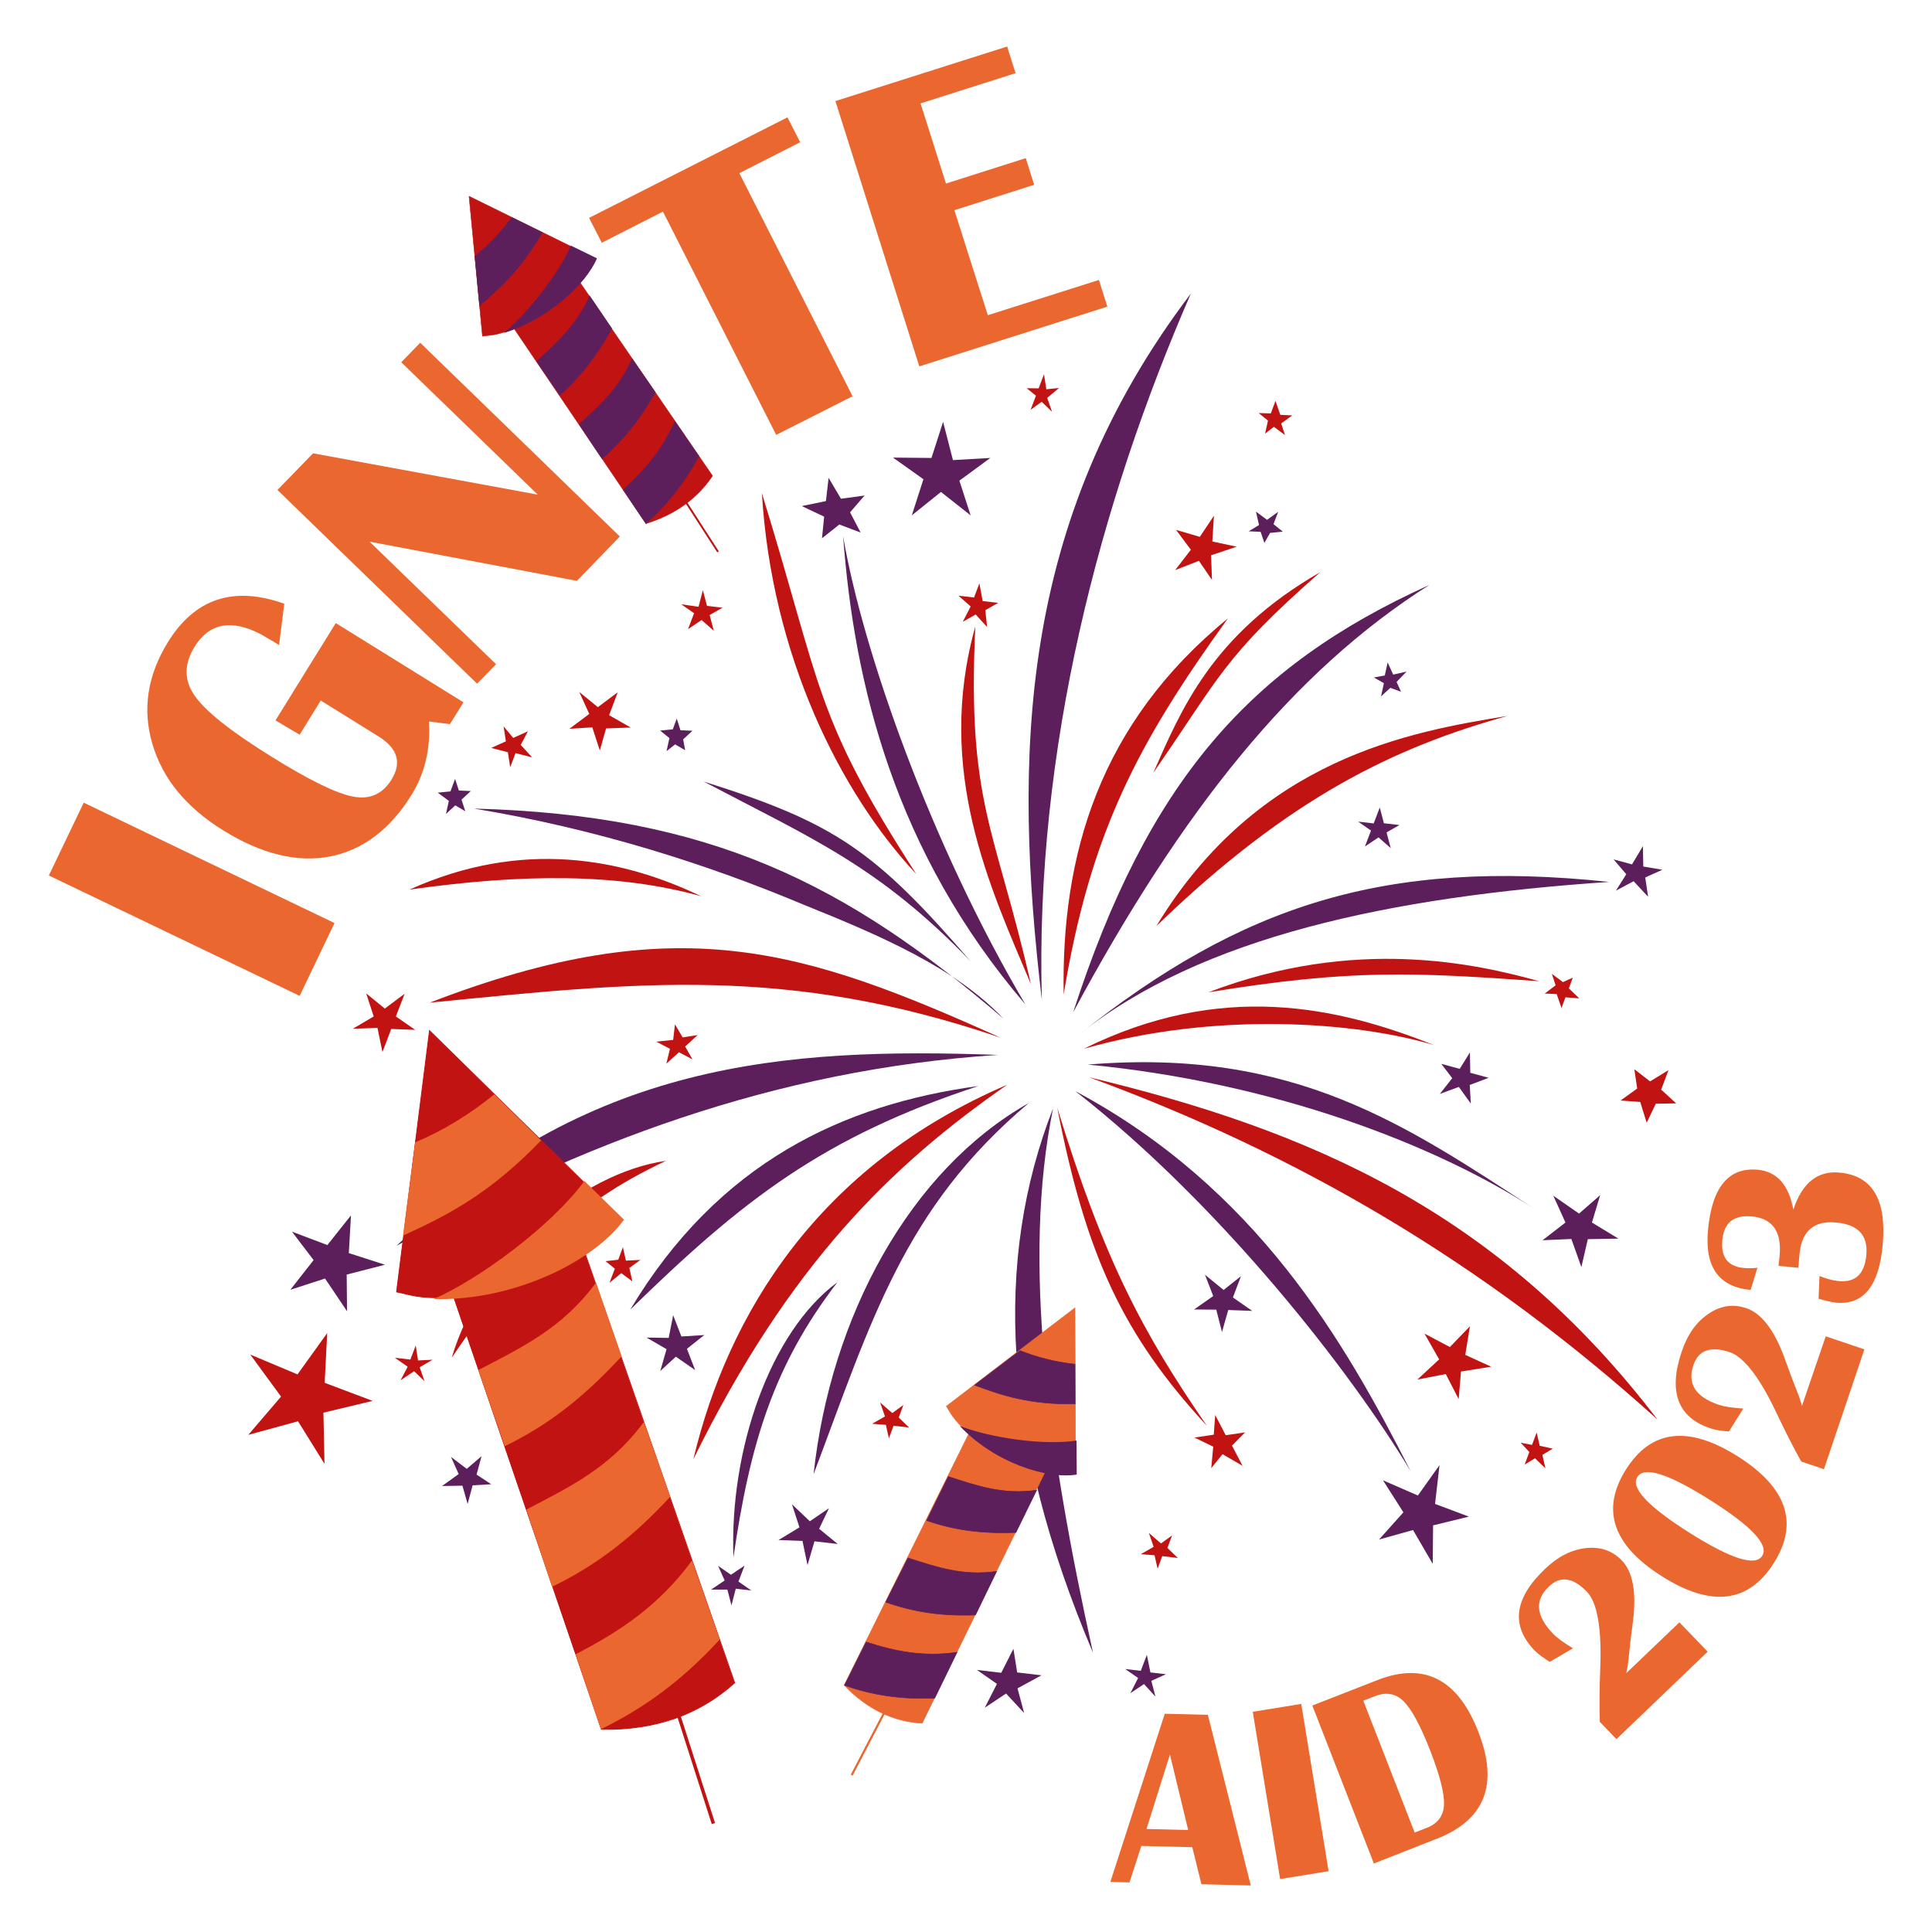 <?xml version="1.0" encoding="utf-8"?>
<!-- Generator: Adobe Illustrator 26.2.1, SVG Export Plug-In . SVG Version: 6.00 Build 0)  -->
<svg version="1.1" id="Layer_1" xmlns="http://www.w3.org/2000/svg" xmlns:xlink="http://www.w3.org/1999/xlink" x="0px" y="0px"
	 viewBox="0 0 1080 1080" style="enable-background:new 0 0 1080 1080;" xml:space="preserve">
<style type="text/css">
	.st0{fill:#5C1F5C;}
	.st1{fill:#EB6730;}
	.st2{fill:#C21313;}
	.st3{fill:none;stroke:#EB6730;stroke-width:0.291;}
	.st4{fill:none;stroke:#EB6730;stroke-width:1.181;}
	.st5{fill:none;stroke:#5C1F5C;stroke-width:0.291;}
	.st6{fill:none;stroke:#5C1F5C;stroke-width:0.317;}
	.st7{fill:none;stroke:#C21313;stroke-width:0.473;}
	.st8{fill:none;stroke:#C21313;stroke-width:1.921;}
	.st9{fill:none;stroke:#EB6730;stroke-width:0.473;}
	.st10{fill:none;stroke:#EB6730;stroke-width:0.516;}
	.st11{fill:none;stroke:#C21313;stroke-width:0.256;}
	.st12{fill:none;stroke:#C21313;stroke-width:1.041;}
	.st13{fill:none;stroke:#5C1F5C;stroke-width:0.256;}
	.st14{fill:none;stroke:#5C1F5C;stroke-width:0.28;}
</style>
<path class="st0" d="M410,870.6c-2.3-59.8,20.4-126.1,58.1-153.8C432.3,763.4,419.2,807.2,410,870.6L410,870.6z M410,870.6
	L410,870.6"/>
<path class="st0" d="M454.8,824.1c9.5-88.3,54-170.1,120.3-207.5C505.3,675.3,487,738.7,454.8,824.1L454.8,824.1z M454.8,824.1
	L454.8,824.1"/>
<path class="st0" d="M601.2,610c101,54,150.3,139.5,187.4,212.5C755.2,766.8,682.6,673.6,601.2,610L601.2,610z M601.2,610L601.2,610
	"/>
<path class="st0" d="M611,923.9c-51-120.2-55.5-219.4-22.3-304.4C571.2,704.7,585.9,810.1,611,923.9L611,923.9z M611,923.9
	L611,923.9"/>
<path class="st0" d="M770.9,860.6l19-5.3l11,18.9l0.2-21.5l20-4.9l-18.9-7.1l2.5-21.7l-12.1,17l-19.5-8.5l11.4,17.9L770.9,860.6z
	 M770.9,860.6"/>
<path class="st0" d="M667.5,732l12.4,0.1l3.2,12.5l3.5-12.3l13.4,0.5l-10.8-7.5l4.5-11.9l-9.7,7.7l-10.4-8.5l4.6,11.9L667.5,732z
	 M667.5,732"/>
<path class="st0" d="M631.9,946.5l7.6-5.1l6.4,7l-2.3-8.8l8.2-3.7l-8.7-1l-2-9.8l-3.4,8.9l-8.7-1l7.2,5L631.9,946.5z M631.9,946.5"
	/>
<path class="st0" d="M550.5,954.6l11.9-7.9l10.1,10.9l-3.7-13.8l13.4-7.3l-13.6-1.6l-2.1-13.2l-6.8,13.4l-13.6-1.6l11.2,7.8
	L550.5,954.6z M550.5,954.6"/>
<path class="st0" d="M435.2,860.9l13.4,0.5l2.8,13.5l3.9-13.3l13,1.5l-10.4-8.5l5.5-11.5l-10.7,7.3l-10-9.5l4.2,12.9L435.2,860.9z
	 M435.2,860.9"/>
<path class="st0" d="M397.5,888.6l9.1,0l2.3,8.8l2.4-9.3l8.7,1l-7.2-5l3.4-8.9l-7.6,5.1l-7.2-5l3.7,8.2L397.5,888.6z M397.5,888.6"
	/>
<path class="st0" d="M369.1,766.4l8.7-8l10.8,7.5l-4.6-11.9l9.7-7.7l-12.8,0.8l-4.6-11.9l-2.5,12.7l-12.4-0.2l11.2,6.5L369.1,766.4z
	 M369.1,766.4"/>
<path class="st0" d="M261.4,840.7l-2.9-10.2l-11.4,0.2l9.3-6.7l-4.3-9.6l8.8,6.7l8.3-7.1l-2.8,10.3l8.2,5.4l-10.4,0.6L261.4,840.7z
	 M261.4,840.7"/>
<path class="st0" d="M162.3,721l19.4-6.3L194,733l-0.2-20.5l21.4-5.5l-20.2-6.5l1.2-21.1L183,696l-19.8-7.5l12.1,15.9L162.3,721z
	 M162.3,721"/>
<path class="st0" d="M352.3,732.1c49.2-82.3,119.3-114.8,194.6-125C460.1,635.6,415.1,670.8,352.3,732.1L352.3,732.1z M352.3,732.1
	L352.3,732.1"/>
<path class="st1" d="M46.8,448.7L187,516l-19.5,40.7L27.3,489.4L46.8,448.7z M46.8,448.7"/>
<path class="st1" d="M154,402.7l33.7-54.4l71.4,44.3l-7.6,12.2l-11.7-1.5c0.9,15.3-2.3,28.9-9.6,40.8
	c-12.1,19.6-27.4,31.1-45.8,34.7c-18.4,3.5-38.3-1.4-59.6-14.6c-20.7-12.8-33.9-28.9-39.6-48.3c-5.7-19.4-2.8-38.4,8.7-57
	c15.1-24.4,36.8-31.5,65-21.4l-2.9,23.1l-3.2-2l-7.3-4.2c-16.3-8.4-28.6-6-36.7,7.1c-6,9.7-6,18.9,0.1,27.5c6.1,8.7,20.3,20,42.9,34
	c21,13.1,36.2,20.5,45.5,22.3c9.4,1.8,16.5-1.4,21.5-9.4c5.9-9.5,3.5-17.5-7-24.1l-32.5-20.2l-11.8,19.1L154,402.7z M154,402.7"/>
<path class="st1" d="M234.9,191.6l111.6,108.3l-24,24.8l-115.9-21.9l70.7,68.5l-10.6,10.9L155.1,273.9l19.9-20.5l125.6,23.1
	l-76.3-74L234.9,191.6z M234.9,191.6"/>
<path class="st1" d="M440.2,65.6l7.1,13.9l-34,17.3l63.3,124.7l-42.7,21.6l-63.3-124.8l-34.2,17.4l-7.1-13.9L440.2,65.6z
	 M440.2,65.6"/>
<path class="st1" d="M563,26l4.7,14.9l-53.1,16.9l14.2,44.8l44.6-14.2l4.7,14.9l-44.6,14.2l18.7,58.7l62.1-19.7l4.7,14.9
	l-105.1,33.4L467,56.5L563,26z M563,26"/>
<path class="st1" d="M675.2,958.6l24,95.4l-27.6-0.7l-5.1-20.7l-28.5-0.7l-6.6,20.4l-10.7-0.3l30.4-94L675.2,958.6z M640.9,1022.4
	l23.3,0.6L654,980.8L640.9,1022.4z M640.9,1022.4"/>
<path class="st1" d="M727.4,952.5l15.3,93.5l-27.1,4.4l-15.3-93.5L727.4,952.5z M727.4,952.5"/>
<path class="st1" d="M768,1041.7l-34.4-88.3l36.6-14.3c26-10.1,44.8-0.4,56.2,29c11.5,29.4,3.7,49.3-23.3,59.8L768,1041.7z
	 M790.8,1024.4l6.7-2.6c6.2-2.4,9.4-6.7,9.7-12.9c0.3-6.3-2.3-16.4-7.7-30.3c-5.4-13.9-10.4-23.1-14.8-27.5c-4.4-4.4-9.7-5.4-15.9-3
	l-6.7,2.6L790.8,1024.4z M790.8,1024.4"/>
<path class="st1" d="M938.8,906.9l15.8,16.4l-51,48.9l-9.3-9.7c-0.3-8.6-0.2-18.1,0.2-28.5c1-23.2-1.5-37.9-7.3-44.1
	c-7.9-8.2-15-9.2-21.5-2.9c-7.9,7.6-7.1,16.3,2.4,26.2c2.2,2.3,6,5.1,11.2,8.2l-13,7.6c-3.8-2.4-6.6-4.5-8.5-6.4
	c-13.3-13.9-11.4-29,5.7-45.4c7.2-7,14.9-10.9,23-11.8c8.1-0.9,14.8,1.4,20.2,7c6.1,6.4,8.2,17.8,6.1,34.2l-1.4,11l-1.3,12.3
	c-0.1,0.8-0.4,2.6-1,5.4L938.8,906.9z M938.8,906.9"/>
<path class="st1" d="M908.9,821.5c14.1-22.4,34.9-24.8,62.5-7.4c27.5,17.4,34.3,37.3,20.2,59.6c-14.1,22.4-35,24.9-62.5,7.5
	C901.5,863.8,894.8,843.9,908.9,821.5L908.9,821.5z M915.3,825.6c-3.9,6.1,5.9,16.5,29.1,31.2c23.3,14.7,36.9,19,40.7,12.9
	c3.8-6.1-5.9-16.5-29.2-31.2C932.7,823.8,919.1,819.5,915.3,825.6L915.3,825.6z M915.3,825.6"/>
<path class="st1" d="M1020.6,747l21.6,7.3l-22.6,67l-12.7-4.3c-4.2-7.5-8.5-16-13-25.4c-9.8-21.1-18.8-32.9-26.9-35.7
	c-10.7-3.6-17.6-1.2-20.4,7.3c-3.5,10.4,1.3,17.7,14.2,22.1c3.1,1,7.6,1.7,13.7,2.1l-8,12.8c-4.5-0.3-8-0.9-10.5-1.8
	c-18.2-6.1-23.5-20.5-15.9-42.9c3.2-9.5,8.2-16.6,15-21.1c6.8-4.6,13.8-5.6,21.1-3.1c8.4,2.8,15.5,12,21.2,27.4l3.8,10.4l4.5,11.6
	c0.3,0.7,0.8,2.5,1.6,5.2L1020.6,747z M1020.6,747"/>
<path class="st1" d="M1016.6,726l0.5-12.7c3.6,1.4,6.7,2.3,9.6,2.7c10.1,1.4,15.6-3.4,16.6-14.5c1-10.9-4.6-17-16.9-18.1
	c-12.4-1.2-19.3,4.8-20.5,17.8l-0.6,7.5l-11.1-1.1l0.6-5.4c1.3-13.7-3.9-21.1-15.5-22.2c-10.1-0.9-15.6,3.4-16.5,13.2
	c-0.9,9.6,3.1,14.8,12,15.6c2.2,0.2,4.7,0.2,7.6-0.1l-3.8,12.4c-17.8-1.7-25.8-12.9-23.8-33.6c2.2-23.9,11.5-35.1,27.8-33.6
	c10.7,1,17.3,8.4,19.9,22.3c4.9-15,13.6-21.9,25.9-20.7c18.4,1.7,26.4,15.3,24,40.8c-2.1,22.7-10.8,33.3-26,31.9
	C1023.5,727.8,1020.2,727.1,1016.6,726L1016.6,726z M1016.6,726"/>
<path class="st2" d="M182.9,745.2l-1.4,27.8l26.8,10.1l-27.5,6.6l0.6,28.6l-14.8-23.8l-27.8,7.6l18.3-21.4l-17.2-23.5l26.4,11.1
	L182.9,745.2z M182.9,745.2"/>
<path class="st0" d="M665.7,164.1c-97,127.8-99.2,259.7-83.3,394.9C578.4,419.1,614.8,280.9,665.7,164.1L665.7,164.1z M665.7,164.1
	L665.7,164.1"/>
<path class="st0" d="M221.7,696.4c105.8-102.9,216.5-111,336.2-106.7C432.4,597.9,323.7,639.6,221.7,696.4L221.7,696.4z
	 M221.7,696.4L221.7,696.4"/>
<path class="st0" d="M599.9,565.9c41.6-128.3,97.9-193.2,199.1-238.9C722.8,375.3,660.7,452.8,599.9,565.9L599.9,565.9z
	 M599.9,565.9L599.9,565.9"/>
<path class="st0" d="M899.5,493c-125.4-13.3-205.6,13.1-296.4,85.4C671.3,523.7,777.3,501.3,899.5,493L899.5,493z M899.5,493
	L899.5,493"/>
<path class="st0" d="M265,452c132.5,3.5,208.5,42.4,295.9,117.4c-26.8-28.2-67.7-46-112-63.8C396,483.4,334.3,463.5,265,452L265,452
	z M265,452L265,452"/>
<path class="st0" d="M608.1,595.1c115.9-9.6,178.6,34.5,249.6,80.6C803.1,640.3,713.1,605.2,608.1,595.1L608.1,595.1z M608.1,595.1
	L608.1,595.1"/>
<path class="st0" d="M573.2,561.5c-73.2-85.5-95.7-179-101.9-261.8C482.2,363.9,520.6,472.5,573.2,561.5L573.2,561.5z M573.2,561.5
	L573.2,561.5"/>
<path class="st0" d="M393.4,436.9c73,23,95.5,38.3,149.2,100.5C491.3,484.1,453.9,468.8,393.4,436.9L393.4,436.9z M393.4,436.9
	L393.4,436.9"/>
<path class="st0" d="M772,389.3l5.2-4.8l6,2.2l-2.5-5.5l5.6-5.8l-7.5,1.7l-3.1-6.8l-1.6,7.3l-6.1,1.1l5.6,3.2L772,389.3z M772,389.3
	"/>
<path class="st0" d="M763,473.2l7.6-5.1l6.8,6l-2.3-8.8l7.2-4.1l-8.7-1l-2.3-8.8l-3.4,8.9l-8.7-1l7.2,5L763,473.2z M763,473.2"/>
<path class="st0" d="M903.3,497.9l9.9-5.3l8.1,8.7l-1.6-10.8l9.6-4.3l-10.7-1.8l-0.2-11.4l-6.1,10.2l-10.3-2.8l7.1,8.3L903.3,497.9z
	 M903.3,497.9"/>
<path class="st0" d="M804.9,611.5l10.6-3.9l6.7,9.3l-0.6-10.4l10.6-4l-10.3-2.8l-0.2-11.4l-5.7,9.2l-10.3-2.8l6.1,8L804.9,611.5z
	 M804.9,611.5"/>
<path class="st0" d="M884,708.3l3.6-15.6l17.1-0.3l-14.8-9l4.6-15.3l-11.8,10.3l-14.4-10l6.8,15l-12.8,9.9l16.1-0.7L884,708.3z
	 M884,708.3"/>
<path class="st0" d="M509.7,288.1l16.3-13.1l16.6,13.1l-6.3-19.4l17.3-12.7l-20.9,1.2l-5.5-21.4l-6.5,20.2l-21.5-0.2l17,12.1
	L509.7,288.1z M509.7,288.1"/>
<path class="st0" d="M459.5,300.9l9.7-7.7l11.9,4.5l-5.9-11.3l8.1-9.4l-13.2,1.8l-6.9-11.7l-1.5,13l-13.5,2.8l12.5,5.9L459.5,300.9z
	 M459.5,300.9"/>
<path class="st0" d="M706.8,303.5l3.2-5.6l7.1-0.7l-5.2-4.2l2.6-6.9l-6.2,4.5l-6.2-4.6l1.7,7.5l-5.8,3.5l6.7,0.3L706.8,303.5z
	 M706.8,303.5"/>
<path class="st0" d="M383,419.4l-1.1-6.1l5.2-4.8l-6.7-0.3l-2.1-6.5l-2.2,6l-7.1,0.7l5.2,4.2l-1.6,7.3l4.8-3.8L383,419.4z
	 M383,419.4"/>
<path class="st0" d="M260.1,453.5l-2.1-6.5l5.2-4.8l-6.7-0.3l-2.1-6.5l-2.6,7l-7.1,0.7l6.2,4.6l-1.6,7.3l5.2-4.8L260.1,453.5z
	 M260.1,453.5"/>
<path class="st2" d="M926.6,793.6c-88.8-116.3-194.1-161.7-317.8-191.4C726.3,645.4,829.4,705.8,926.6,793.6L926.6,793.6z
	 M926.6,793.6L926.6,793.6"/>
<path class="st2" d="M240.2,560.5c138.1-53.3,208.7-30.1,319.2,19.6C439.7,539.4,356.8,549,240.2,560.5L240.2,560.5z M240.2,560.5
	L240.2,560.5"/>
<path class="st2" d="M228.9,497.3c62.9-28.4,118.9-17.5,163,3.7C345.7,488.1,292.4,488.3,228.9,497.3L228.9,497.3z M228.9,497.3
	L228.9,497.3"/>
<path class="st2" d="M591,619.2c16.2,83.2,37,127.3,83.7,177.9C638.8,745,616.9,703.9,591,619.2L591,619.2z M591,619.2L591,619.2"/>
<path class="st2" d="M563,606.4c-105.5,45.2-156.1,128.2-175.4,209.3C441.2,706.7,498.5,651.2,563,606.4L563,606.4z M563,606.4
	L563,606.4"/>
<path class="st2" d="M646.4,517.7c57.1-94.1,141.9-108.6,196.3-117.5C780.6,417.5,721.4,445.1,646.4,517.7L646.4,517.7z
	 M646.4,517.7L646.4,517.7"/>
<path class="st2" d="M605.8,586.3c76.7-38,141.6-23.7,195.8-2.1C757.8,571.1,679.4,565.3,605.8,586.3L605.8,586.3z M605.8,586.3
	L605.8,586.3"/>
<path class="st2" d="M675.5,554.7c82.1-31.4,150-15.9,184.9-6.2C789.7,543.5,755.2,541.7,675.5,554.7L675.5,554.7z M675.5,554.7
	L675.5,554.7"/>
<path class="st2" d="M686.4,345.7c-72.1,58.9-93.2,132.6-91.8,210.2C609.5,465.2,636.3,415.2,686.4,345.7L686.4,345.7z M686.4,345.7
	L686.4,345.7"/>
<path class="st2" d="M425.9,275.7c5.5,90.5,43.5,167.2,86.3,212.9C454.9,400,459.6,384.8,425.9,275.7L425.9,275.7z M425.9,275.7
	L425.9,275.7"/>
<path class="st2" d="M252.5,759c16.6-56.1,71.9-103.3,119.8-110.1C320,673.4,288.5,705.7,252.5,759L252.5,759z M252.5,759L252.5,759
	"/>
<path class="st2" d="M338.5,705l5.2,4.2l-3,7.9l6.6-5.4l6.2,4.6l-1.7-7.5l6.2-4.5l-8.1,0.4l-1.7-7.5l-2.6,7L338.5,705z M338.5,705"
	/>
<path class="st2" d="M642.2,856.9l2.7,7.8l-7.2,4.1l7.7,0.6l1.7,7.5l2.6-7l8.7,1l-5.8-5.6l2.6-7l-6.2,4.5L642.2,856.9z M642.2,856.9
	"/>
<path class="st2" d="M492,784l2.7,7.8l-7.2,4.1l7.7,0.6l1.7,7.5l2.6-7l8.7,1l-5.8-5.6l2.6-7l-6.2,4.5L492,784z M492,784"/>
<path class="st2" d="M318.5,830.5l12.5,5.9l-1.9,14l9.1-9l12.2,6.9l-6.9-11.7l10.1-8.7l-13.8,0.5l-6.5-12.7l-0.5,13.4L318.5,830.5z
	 M318.5,830.5"/>
<path class="st2" d="M226.2,555.5l-11.1,8.3l-10.4-8.5l4.2,12.9l-11.7,6.9l13.8-0.5l2.8,13.5l4.9-12.9l13.4,0.5l-10.8-7.5
	L226.2,555.5z M226.2,555.5"/>
<path class="st2" d="M377.3,572.6l-1,8.7l-9.4,1l7.6,4l-2,8.3l7-6.4l7.6,4l-4.1-7.2l7-6.4l-8.4,1.3L377.3,572.6z M377.3,572.6"/>
<path class="st2" d="M281.5,406l1.3,8.4l-8.2,3.7l9.3,2.4l1.3,8.4l3-7.9l9.3,2.4l-6.4-7l4-7.6l-8.2,3.7L281.5,406z M281.5,406"/>
<path class="st2" d="M345.3,387l-11.1,8.3l-10.4-8.5l5.6,12.3l-11.1,8.3l12.8-0.8l4.2,12.9l3.5-12.3l13.8-0.5l-12.1-6.9L345.3,387z
	 M345.3,387"/>
<path class="st2" d="M392.9,329.9l-2.4,9.3l-9.7-1.4l7.2,5l-3.4,8.9l7.6-5.1l6.8,6l-2.3-8.8l7.2-4.1l-8.7-1L392.9,329.9z
	 M392.9,329.9"/>
<path class="st2" d="M573.9,217l5.2,4.2l-3,7.9l6.2-4.5l5.8,5.6l-2.7-7.8l6.6-5.5l-7.1,0.7l-1.3-8.4l-3,7.9L573.9,217z M573.9,217"
	/>
<path class="st2" d="M241.8,760.1l-8.1,0.4l-1.3-8.4l-3,7.9l-8.7-1l7.2,5l-4,7.6l7.6-5.1l5.8,5.6l-2.7-7.8L241.8,760.1z
	 M241.8,760.1"/>
<path class="st2" d="M678.6,288.3l-7.9,11.8l-13.3-3.9l8.3,11.1l-8.8,11.4l13.3-5.2l7.3,10.7l-0.5-13.8l14.3-4.8l-13.6-2.9
	L678.6,288.3z M678.6,288.3"/>
<path class="st2" d="M547.5,326.1l-3,7.9l-8.7-1l6.8,6l-4.4,8.6l7.2-4.1l6.4,7l-1-9.4l7.2-4.1l-8.7-1L547.5,326.1z M547.5,326.1"/>
<path class="st2" d="M796.3,745.5l8.2,14.4l-12.2,11.3l15.9-3.1l7.2,14l1.3-15.4l16.9-2.7l-14.5-6.6l2.6-16l-11.2,11.6L796.3,745.5z
	 M796.3,745.5"/>
<path class="st2" d="M913.6,597.7l1.6,10.8l-9.3,6.7l11,0.8l3.6,11.6l5.1-10.6l11.4-0.2l-8.4-7.7l4.1-10.9l-10.3,6.3L913.6,597.7z
	 M913.6,597.7"/>
<path class="st2" d="M850.1,806.5l4.8,5.2l-2.6,7l5.8-3.5l5.8,5.6l-1.7-7.5l5.8-3.5l-7.3-1.6l-1.7-7.4l-2.6,6.9L850.1,806.5z
	 M850.1,806.5"/>
<path class="st2" d="M863.5,555.4l6.7,0.3l2.7,7.8l2.2-6l7.7,0.6l-5.8-5.6l2.2-6l-5.5,2.5l-6.2-4.6l2.1,6.4L863.5,555.4z
	 M863.5,555.4"/>
<path class="st2" d="M703.6,230.9l5.2,4.2l-1.6,7.3l4.9-3.8l6.2,4.6l-2.1-6.5l6.2-4.5l-6.7-0.3l-2.7-7.8l-2.6,7L703.6,230.9z
	 M703.6,230.9"/>
<path class="st2" d="M677.1,820.7l6.3-7.8l11.2,6.5l-5.9-11.3l7.3-7.4l-10.8,1.6l-5.9-11.3l-0.8,11l-10.8,1.6l10.5,5.1L677.1,820.7z
	 M677.1,820.7"/>
<path class="st2" d="M545.2,350.2c-22.6,81,8.4,146,31.1,200C556.2,462.1,540.6,449.4,545.2,350.2L545.2,350.2z M545.2,350.2
	L545.2,350.2"/>
<path class="st2" d="M738.1,319.8c-60.8,34.9-77.9,77.2-93.4,112.2C682.1,378.1,683.8,367.4,738.1,319.8L738.1,319.8z M738.1,319.8
	L738.1,319.8"/>
<path class="st1" d="M600.9,731.1l0.4,92.8c-4.6,0.9-10.5-0.4-16.6-2.1l-69.2,141.5c-15.9-0.9-30.6-7.6-43.6-21.3l69.7-140.6
	c-9.3-8.5-9.7-11-12.6-15.3L600.9,731.1z M600.9,731.1"/>
<path class="st3" d="M600.9,731.1l0.4,92.8c-4.6,0.9-10.5-0.4-16.6-2.1l-69.2,141.5c-15.9-0.9-30.6-7.6-43.6-21.3l69.7-140.6
	c-9.3-8.5-9.7-11-12.6-15.3L600.9,731.1z M600.9,731.1"/>
<line class="st1" x1="504" y1="938.8" x2="476.1" y2="992.3"/>
<line class="st4" x1="504" y1="938.8" x2="476.1" y2="992.3"/>
<path class="st0" d="M530.1,825.4L518,850c15.8,5.5,31.2,7.4,49.9,6.7l11.6-23.7C560.6,835.7,546.3,830.6,530.1,825.4L530.1,825.4z
	 M530.1,825.4"/>
<path class="st5" d="M530.1,825.4L518,850c15.8,5.5,31.2,7.4,49.9,6.7l11.6-23.7C560.6,835.7,546.3,830.6,530.1,825.4L530.1,825.4z
	 M530.1,825.4"/>
<path class="st0" d="M507.6,870.9l-12.5,24.7c15.8,5.6,31.5,7.9,50.2,7.2l11.8-24.4C538.2,881.1,523.8,876.1,507.6,870.9
	L507.6,870.9z M507.6,870.9"/>
<path class="st5" d="M507.6,870.9l-12.5,24.7c15.8,5.6,31.5,7.9,50.2,7.2l11.8-24.4C538.2,881.1,523.8,876.1,507.6,870.9
	L507.6,870.9z M507.6,870.9"/>
<path class="st0" d="M484.2,917.9l-12.1,24.2c15.8,5.6,31.7,7.9,50.4,7.2l12.5-25.7C516.1,926.4,500.4,923.1,484.2,917.9
	L484.2,917.9z M484.2,917.9"/>
<path class="st5" d="M484.2,917.9l-12.1,24.2c15.8,5.6,31.7,7.9,50.4,7.2l12.5-25.7C516.1,926.4,500.4,923.1,484.2,917.9
	L484.2,917.9z M484.2,917.9"/>
<path class="st0" d="M536.5,797.1c19.4,20.6,48.7,29.9,65.4,27.2l-0.1-19C582.8,808.2,552.7,803.5,536.5,797.1L536.5,797.1z
	 M536.5,797.1"/>
<path class="st0" d="M600.9,762.6l0.1,22.2c-25.4,0.4-40.7-4.7-56.2-10.5l25.4-19.3C579.8,758.8,589.8,761.4,600.9,762.6
	L600.9,762.6z M600.9,762.6"/>
<path class="st6" d="M600.9,762.6l0.1,22.2c-25.4,0.4-40.7-4.7-56.2-10.5l25.4-19.3C579.8,758.8,589.8,761.4,600.9,762.6
	L600.9,762.6z M600.9,762.6"/>
<path class="st2" d="M240.1,576.1l107.6,105.8c-4.3,6.3-12.4,11.7-21.4,16.8l84.3,242c-19.3,17.4-43.8,26.6-74.5,26l-82.5-241.5
	c-20.5,1-23.8-1.5-32-3L240.1,576.1z M240.1,576.1"/>
<path class="st7" d="M240.1,576.1l107.7,105.8c-4.3,6.3-12.4,11.7-21.4,16.8l84.3,242c-19.3,17.4-43.8,26.6-74.5,26l-82.5-241.5
	c-20.5,1-23.8-1.5-32-3L240.1,576.1z M240.1,576.1"/>
<line class="st2" x1="368.8" y1="925.9" x2="398.8" y2="1019.4"/>
<line class="st8" x1="368.8" y1="925.9" x2="398.8" y2="1019.4"/>
<path class="st1" d="M267.7,766l14.6,42.1c24.5-11.9,44.3-27.6,64.9-50l-14.1-40.6C314.6,742.5,292.3,753.2,267.7,766L267.7,766z
	 M267.7,766"/>
<path class="st9" d="M267.7,766l14.6,42.1c24.5-11.9,44.3-27.6,64.9-50l-14.1-40.6C314.6,742.5,292.3,753.2,267.7,766L267.7,766z
	 M267.7,766"/>
<path class="st1" d="M294.5,844l14.2,42.7c24.6-11.9,45-27.7,65.7-50.1l-14.5-41.3C341.4,820.4,319,831.2,294.5,844L294.5,844z
	 M294.5,844"/>
<path class="st9" d="M294.5,844l14.2,42.7c24.6-11.9,45-27.7,65.7-50.1l-14.5-41.3C341.4,820.4,319,831.2,294.5,844L294.5,844z
	 M294.5,844"/>
<path class="st1" d="M322,924.9l14,41.4c24.5-11.9,45.5-27.5,66.1-49.9l-15.3-43.6C368.4,897.8,346.6,912.2,322,924.9L322,924.9z
	 M322,924.9"/>
<path class="st9" d="M322,924.9l14,41.4c24.5-11.9,45.5-27.5,66.1-49.9l-15.3-43.6C368.4,897.8,346.6,912.2,322,924.9L322,924.9z
	 M322,924.9"/>
<path class="st1" d="M242.4,726.2c46,1.1,90.3-21.9,106.4-44.4l-22.1-21.6C308.2,685.3,268.3,714.8,242.4,726.2L242.4,726.2z
	 M242.4,726.2"/>
<path class="st1" d="M276.3,612.1l25.8,25.4c-28.6,29.7-52.1,41.6-76.5,52.8l6.7-51.5C247.8,632.2,262.1,623.6,276.3,612.1
	L276.3,612.1z M276.3,612.1"/>
<path class="st10" d="M276.3,612.1l25.8,25.4c-28.6,29.7-52.1,41.6-76.5,52.8l6.7-51.5C247.8,632.2,262.1,623.6,276.3,612.1
	L276.3,612.1z M276.3,612.1"/>
<path class="st2" d="M262.2,109.7l70.9,34.9c-1.6,4-5.3,8.2-9.5,12.4L398.3,266c-8.3,12.4-20.5,21.5-37.2,26.7l-73.7-109
	c-11,4.2-13.1,3.5-17.7,4.2L262.2,109.7z M262.2,109.7"/>
<path class="st11" d="M262.2,109.7l70.9,34.9c-1.6,4-5.3,8.2-9.5,12.4L398.3,266c-8.3,12.4-20.5,21.5-37.2,26.7l-73.7-109
	c-11,4.2-13.1,3.5-17.7,4.2L262.2,109.7z M262.2,109.7"/>
<line class="st2" x1="373.9" y1="265.9" x2="401.4" y2="308.5"/>
<line class="st12" x1="373.9" y1="265.9" x2="401.4" y2="308.5"/>
<path class="st0" d="M300,202l13,18.9c11.8-10.5,20.5-22,29-37.2l-12.4-18.3C322.5,181.6,311.7,191.1,300,202L300,202z M300,202"/>
<path class="st13" d="M300,202l13,18.9c11.8-10.5,20.5-22,29-37.2l-12.4-18.3C322.5,181.6,311.7,191.1,300,202L300,202z M300,202"/>
<path class="st0" d="M323.8,237.2l12.8,19.3c11.8-10.5,21.2-22,29.7-37.2l-13-18.8C346.4,216.7,335.6,226.3,323.8,237.2L323.8,237.2
	z M323.8,237.2"/>
<path class="st13" d="M323.8,237.2l12.8,19.3c11.8-10.5,21.2-22,29.7-37.2l-13-18.8C346.4,216.7,335.6,226.3,323.8,237.2
	L323.8,237.2z M323.8,237.2"/>
<path class="st0" d="M348.4,273.8l12.7,18.9c11.8-10.5,21.2-22.5,29.6-37.6l-13.5-19.6C370.3,251.6,360.2,262.8,348.4,273.8
	L348.4,273.8z M348.4,273.8"/>
<path class="st13" d="M348.4,273.8l12.7,18.9c11.8-10.5,21.2-22.5,29.6-37.6l-13.5-19.6C370.3,251.6,360.2,262.8,348.4,273.8
	L348.4,273.8z M348.4,273.8"/>
<path class="st0" d="M281.5,186.2c25-7.7,46.2-27.4,52.2-41.8l-14.6-7.1C312.2,153.4,294.2,175.7,281.5,186.2L281.5,186.2z
	 M281.5,186.2"/>
<path class="st0" d="M286.1,121.6l17,8.4c-11.9,20.4-23.1,30.6-35,40.8l-2.6-27.6C273.1,137.1,279.8,130.1,286.1,121.6L286.1,121.6z
	 M286.1,121.6"/>
<path class="st14" d="M286.1,121.6l17,8.4c-11.9,20.4-23.1,30.6-35,40.8l-2.6-27.6C273.1,137.1,279.8,130.1,286.1,121.6L286.1,121.6
	z M286.1,121.6"/>
</svg>
